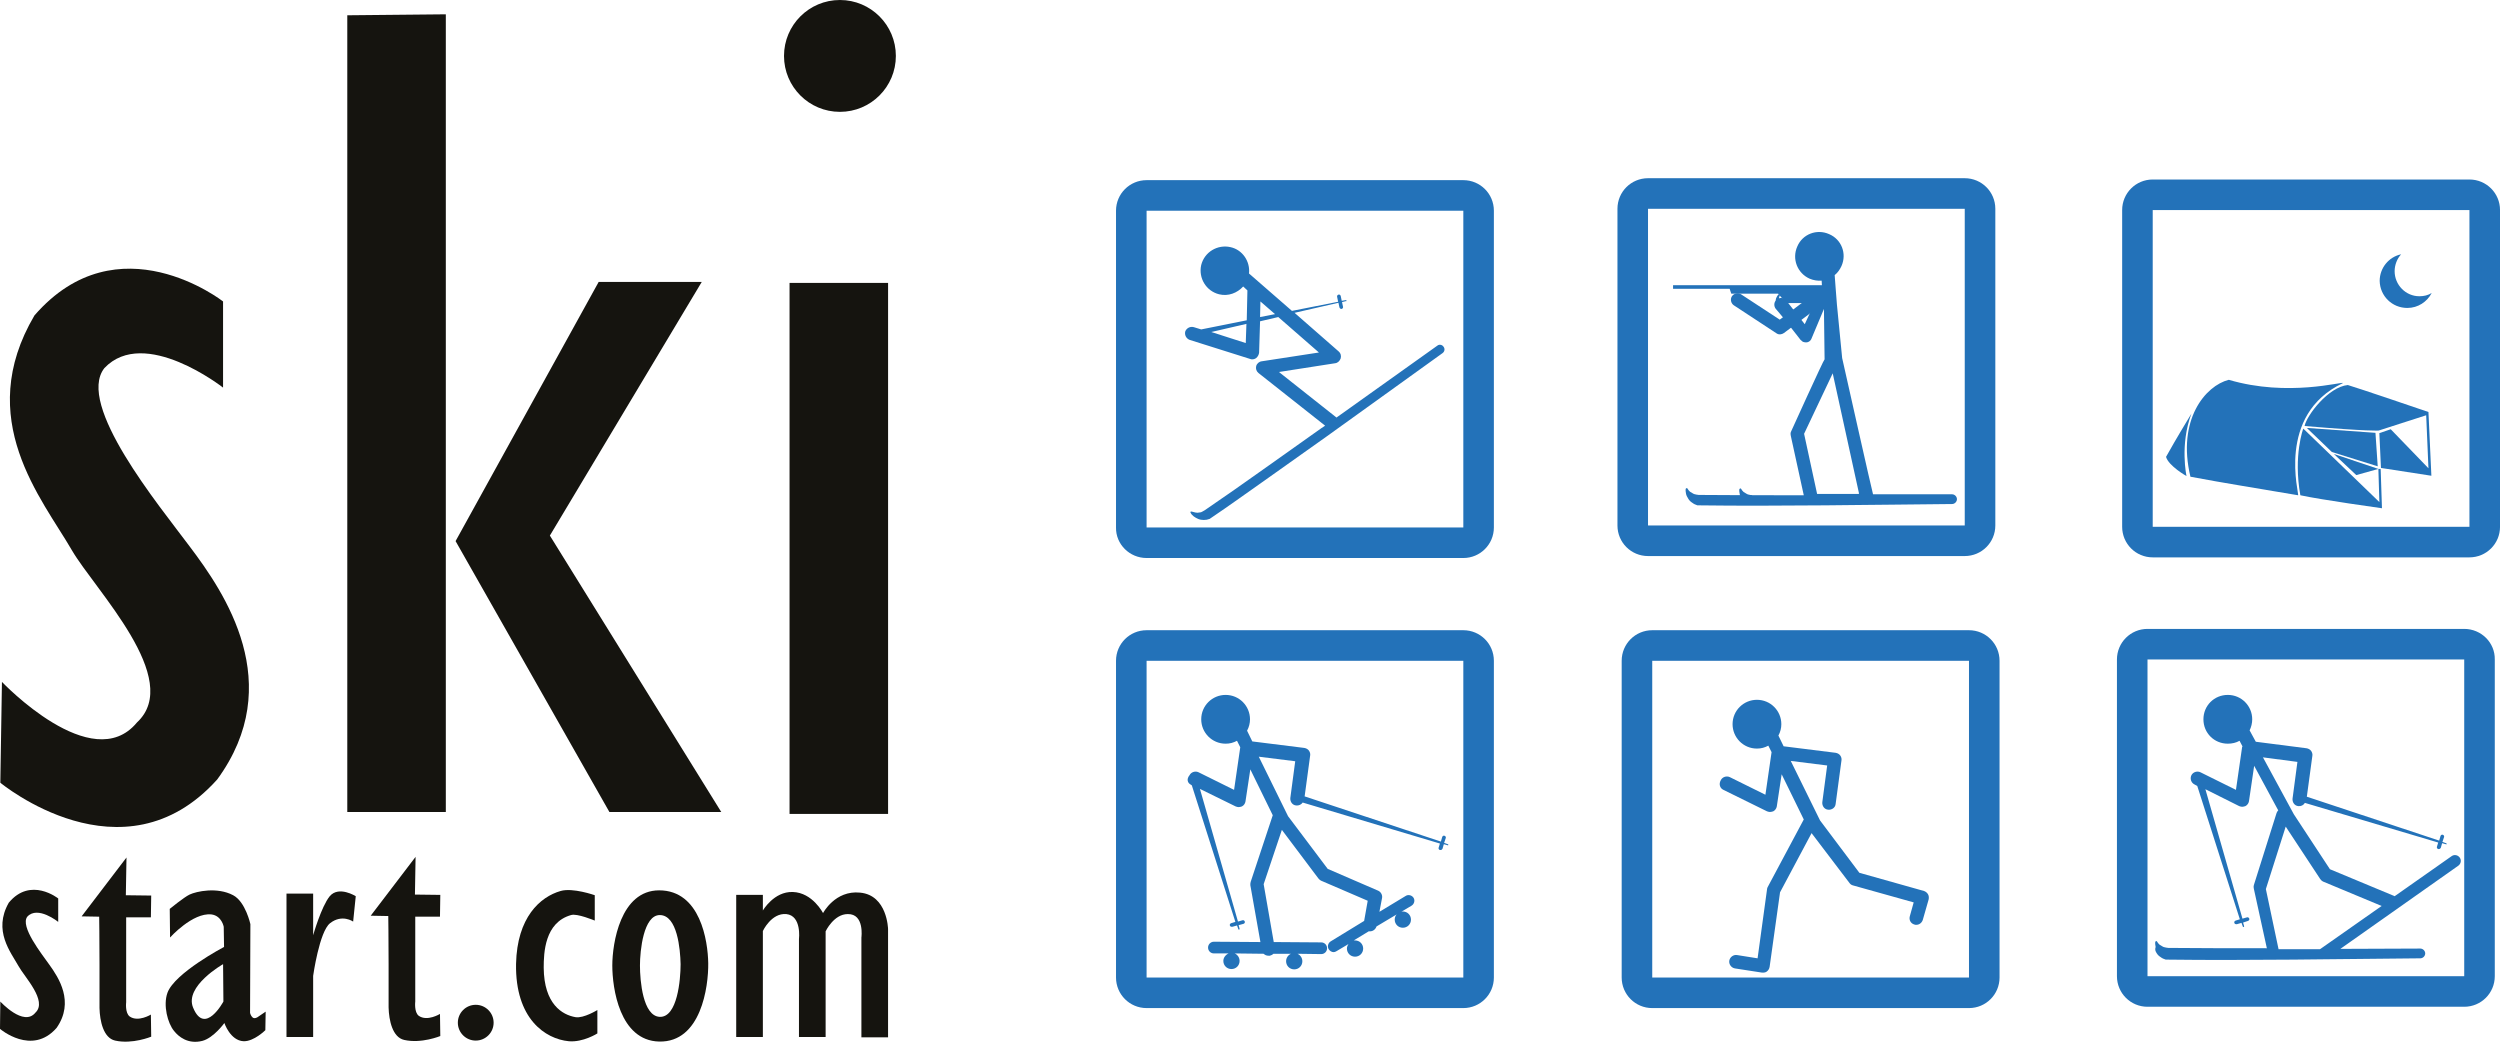<svg width="116" height="49" viewBox="0 0 116 49" fill="none" xmlns="http://www.w3.org/2000/svg">
<path d="M10.35 13.987V17.985C10.35 17.985 6.699 15.118 4.843 17.08C3.515 18.77 7.378 23.447 8.796 25.349C10.426 27.506 13.323 31.731 10.079 36.167C5.703 41.041 0.015 36.318 0.015 36.318L0.09 31.64C0.09 31.64 4.27 36.046 6.352 33.526C8.525 31.52 4.405 27.37 3.334 25.529C1.946 23.131 -1.238 19.449 1.599 14.636C5.477 10.169 10.35 13.987 10.35 13.987Z" fill="#15140F"/>
<path d="M2.701 41.689V42.776C2.701 42.776 1.75 42.006 1.267 42.534C0.92 42.987 1.931 44.254 2.293 44.767C2.716 45.356 3.47 46.487 2.625 47.695C1.479 49.007 0 47.74 0 47.74L0.015 46.472C0.015 46.472 1.101 47.664 1.645 46.985C2.218 46.442 1.132 45.326 0.86 44.828C0.498 44.179 -0.332 43.183 0.407 41.886C1.418 40.663 2.701 41.689 2.701 41.689Z" fill="#15140F"/>
<path d="M16.114 0.709V37.676H20.686V0.664L16.114 0.709Z" fill="#15140F"/>
<path d="M27.778 13.082H32.561L25.514 24.851L33.466 37.676H28.276L21.139 25.107L27.778 13.082Z" fill="#15140F"/>
<path d="M41.207 13.127H36.635V37.766H41.207V13.127Z" fill="#15140F"/>
<path d="M38.973 5.19C40.406 5.19 41.568 4.029 41.568 2.595C41.568 1.162 40.406 0 38.973 0C37.54 0 36.378 1.162 36.378 2.595C36.378 4.029 37.54 5.19 38.973 5.19Z" fill="#15140F"/>
<path d="M5.869 39.788L3.787 42.519L4.602 42.534C4.602 42.534 4.617 43.606 4.617 44.783C4.617 45.19 4.617 46.322 4.617 46.774C4.632 47.378 4.798 48.162 5.341 48.283C6.141 48.464 7.016 48.102 7.016 48.102L7.001 47.076C7.001 47.076 6.412 47.438 6.02 47.167C5.794 47.001 5.854 46.503 5.854 46.503V42.565H7.001L7.016 41.554L5.839 41.539L5.869 39.788Z" fill="#15140F"/>
<path d="M19.283 39.758L17.201 42.489L18.016 42.504C18.016 42.504 18.031 43.575 18.031 44.752C18.031 45.16 18.031 46.291 18.031 46.744C18.046 47.348 18.212 48.132 18.755 48.253C19.555 48.434 20.43 48.072 20.43 48.072L20.415 47.046C20.415 47.046 19.827 47.408 19.434 47.136C19.208 46.97 19.268 46.472 19.268 46.472V42.534H20.415L20.43 41.523L19.253 41.508L19.283 39.758Z" fill="#15140F"/>
<path d="M11.95 47.197C11.95 47.197 11.814 47.287 11.723 47.212C11.633 47.136 11.603 47.001 11.603 47.001L11.618 42.881C11.618 42.881 11.392 41.84 10.818 41.539C10.079 41.146 9.113 41.358 8.796 41.508C8.54 41.629 7.876 42.172 7.876 42.172L7.891 43.5C7.891 43.5 8.932 42.338 9.807 42.429C10.29 42.489 10.381 43.002 10.381 43.002L10.396 43.938C10.396 43.938 8.102 45.145 7.77 46.065C7.559 46.654 7.785 47.483 8.072 47.831C8.283 48.102 8.721 48.464 9.385 48.298C9.913 48.162 10.411 47.468 10.411 47.468C10.411 47.468 10.682 48.283 11.301 48.313C11.784 48.328 12.312 47.8 12.312 47.8L12.327 46.94L11.95 47.197ZM8.962 46.759C8.54 45.763 10.351 44.737 10.351 44.737L10.366 46.472C10.366 46.472 9.506 48.072 8.962 46.759Z" fill="#15140F"/>
<path d="M13.293 41.478V48.117H14.53V45.281C14.53 45.281 14.817 43.228 15.315 42.836C15.873 42.399 16.386 42.761 16.386 42.761L16.507 41.584C16.507 41.584 15.722 41.086 15.3 41.584C14.907 42.067 14.53 43.395 14.53 43.395V41.463H13.293V41.478Z" fill="#15140F"/>
<path d="M22.074 48.283C22.532 48.283 22.904 47.911 22.904 47.453C22.904 46.995 22.532 46.623 22.074 46.623C21.616 46.623 21.244 46.995 21.244 47.453C21.244 47.911 21.616 48.283 22.074 48.283Z" fill="#15140F"/>
<path d="M27.597 42.715V41.538C27.597 41.538 26.571 41.176 26.012 41.342C25.062 41.614 23.991 42.565 23.945 44.722C23.9 47.272 25.303 48.208 26.39 48.313C27.054 48.374 27.718 47.951 27.718 47.951V46.865C27.718 46.865 27.084 47.257 26.707 47.197C26.088 47.091 25.243 46.593 25.228 44.903C25.228 44.209 25.273 42.806 26.495 42.459C26.767 42.368 27.597 42.715 27.597 42.715Z" fill="#15140F"/>
<path d="M32.862 44.692C32.847 43.666 32.5 41.312 30.584 41.312C28.788 41.312 28.411 43.772 28.411 44.798C28.411 45.839 28.743 48.283 30.584 48.328C32.53 48.374 32.877 45.778 32.862 44.692ZM30.614 47.182C29.829 47.151 29.694 45.507 29.694 44.798C29.694 44.104 29.86 42.459 30.614 42.459C31.429 42.459 31.565 44.043 31.58 44.737C31.58 45.462 31.429 47.212 30.614 47.182Z" fill="#15140F"/>
<path d="M35.397 42.248V41.523H34.16V48.117H35.397V43.198C35.397 43.198 35.79 42.353 36.484 42.413C37.208 42.489 37.072 43.575 37.072 43.575V48.117H38.309V43.213C38.309 43.213 38.687 42.413 39.336 42.413C40.12 42.398 39.969 43.5 39.969 43.5V48.132H41.206V43.108C41.206 43.108 41.176 41.538 39.909 41.418C38.747 41.297 38.189 42.368 38.189 42.368C38.189 42.368 37.706 41.418 36.786 41.388C35.91 41.357 35.397 42.248 35.397 42.248Z" fill="#15140F"/>
<path d="M114.34 29.181H99.644C98.859 29.181 98.226 29.815 98.226 30.6V45.296C98.226 46.081 98.859 46.714 99.644 46.714H114.34C115.125 46.714 115.758 46.081 115.758 45.296V30.6C115.773 29.815 115.125 29.181 114.34 29.181ZM114.34 45.296H99.644V30.6H114.34V45.296Z" fill="#2372B9"/>
<path d="M91.361 29.242H76.664C75.88 29.242 75.246 29.875 75.246 30.66V45.356C75.246 46.141 75.88 46.775 76.664 46.775H91.361C92.145 46.775 92.779 46.141 92.779 45.356V30.66C92.779 29.875 92.145 29.242 91.361 29.242ZM91.361 45.356H76.664V30.66H91.361V45.356Z" fill="#2372B9"/>
<path d="M67.898 29.242H53.202C52.417 29.242 51.783 29.875 51.783 30.66V45.356C51.783 46.141 52.417 46.775 53.202 46.775H67.898C68.682 46.775 69.316 46.141 69.316 45.356V30.66C69.316 29.875 68.682 29.242 67.898 29.242ZM67.898 45.356H53.202V30.66H67.898V45.356Z" fill="#2372B9"/>
<path d="M114.582 8.329H99.886C99.102 8.329 98.468 8.963 98.468 9.747V24.444C98.468 25.228 99.102 25.862 99.886 25.862H114.582C115.367 25.862 116.001 25.228 116.001 24.444V9.747C116.001 8.963 115.367 8.329 114.582 8.329ZM114.582 24.444H99.886V9.747H114.582V24.444Z" fill="#2372B9"/>
<path d="M76.468 25.801H91.164C91.949 25.801 92.583 25.168 92.583 24.383V9.687C92.583 8.902 91.949 8.269 91.164 8.269H76.468C75.683 8.269 75.05 8.902 75.05 9.687V24.383C75.05 25.168 75.683 25.801 76.468 25.801ZM76.468 9.687H91.164V24.383H76.468V9.687Z" fill="#2372B9"/>
<path d="M53.202 25.892H67.898C68.683 25.892 69.316 25.258 69.316 24.474V9.777C69.316 8.993 68.683 8.359 67.898 8.359H53.202C52.417 8.359 51.783 8.993 51.783 9.777V24.474C51.768 25.258 52.417 25.892 53.202 25.892ZM53.202 9.777H67.898V24.474H53.202V9.777Z" fill="#2372B9"/>
<path d="M79.968 36.65L81.99 37.646C82.035 37.661 82.081 37.676 82.126 37.676C82.171 37.676 82.231 37.661 82.277 37.646C82.367 37.6 82.428 37.51 82.443 37.419L82.669 35.926L83.695 38.023L82.02 41.161C82.005 41.192 81.99 41.222 81.99 41.267L81.552 44.466L80.602 44.315C80.436 44.285 80.27 44.405 80.24 44.571C80.21 44.737 80.33 44.903 80.496 44.934L81.764 45.13C81.779 45.13 81.794 45.13 81.809 45.13C81.869 45.13 81.945 45.115 81.99 45.069C82.05 45.024 82.096 44.949 82.111 44.858L82.594 41.403L84.057 38.657L85.823 40.98C85.868 41.041 85.928 41.071 85.989 41.086L88.795 41.871L88.614 42.519C88.569 42.685 88.659 42.851 88.825 42.897C88.855 42.912 88.885 42.912 88.916 42.912C89.051 42.912 89.172 42.821 89.217 42.685L89.489 41.735C89.504 41.659 89.504 41.569 89.459 41.493C89.414 41.418 89.353 41.373 89.278 41.343L86.275 40.498L84.45 38.068L83.091 35.307L84.781 35.518L84.555 37.223C84.54 37.389 84.646 37.555 84.827 37.57C84.993 37.586 85.159 37.48 85.174 37.299L85.445 35.277C85.46 35.202 85.43 35.111 85.385 35.051C85.34 34.99 85.264 34.945 85.174 34.93L82.76 34.628L82.518 34.13C82.609 33.964 82.654 33.783 82.654 33.602C82.654 32.983 82.156 32.471 81.522 32.471C80.904 32.471 80.391 32.968 80.391 33.602C80.391 34.221 80.889 34.734 81.522 34.734C81.718 34.734 81.884 34.688 82.05 34.598L82.201 34.9L81.915 36.876L80.27 36.062C80.119 35.986 79.923 36.046 79.847 36.197C79.742 36.378 79.802 36.575 79.968 36.65Z" fill="#2372B9"/>
<path d="M55.254 36.409L55.3 36.439L57.321 42.776L57.125 42.836C57.08 42.851 57.05 42.897 57.065 42.942C57.08 42.987 57.11 43.002 57.155 43.002C57.17 43.002 57.17 43.002 57.185 43.002L57.397 42.942L57.457 43.108L57.472 43.138L57.517 43.123V43.093L57.472 42.927L57.699 42.866C57.744 42.851 57.774 42.806 57.759 42.761C57.744 42.715 57.699 42.685 57.653 42.7L57.442 42.761L55.677 36.605L57.336 37.419C57.382 37.435 57.427 37.45 57.472 37.45C57.517 37.45 57.578 37.435 57.623 37.419C57.714 37.374 57.774 37.284 57.789 37.193L58.015 35.699L59.056 37.827L58.031 40.92C58.015 40.965 58.015 41.026 58.015 41.071L58.483 43.711L56.325 43.696C56.175 43.696 56.054 43.817 56.054 43.968C56.054 44.119 56.175 44.239 56.325 44.239H57.005C56.869 44.3 56.763 44.436 56.763 44.587C56.763 44.798 56.929 44.964 57.14 44.964C57.352 44.964 57.517 44.798 57.517 44.587C57.517 44.436 57.427 44.3 57.291 44.239L58.634 44.255C58.694 44.315 58.77 44.345 58.86 44.345C58.875 44.345 58.891 44.345 58.921 44.345C58.981 44.33 59.041 44.3 59.087 44.255H59.901C59.766 44.315 59.675 44.451 59.675 44.602C59.675 44.813 59.841 44.979 60.052 44.979C60.264 44.979 60.429 44.813 60.429 44.602C60.429 44.451 60.339 44.315 60.203 44.255L61.305 44.27C61.456 44.27 61.576 44.149 61.576 43.998C61.576 43.847 61.456 43.727 61.305 43.727L59.102 43.711L58.634 41.026L59.479 38.506L61.169 40.754C61.199 40.799 61.244 40.83 61.29 40.86L63.462 41.795L63.296 42.731L61.742 43.681C61.621 43.757 61.576 43.923 61.652 44.043C61.697 44.119 61.788 44.179 61.878 44.179C61.923 44.179 61.969 44.164 62.014 44.134L62.572 43.802C62.527 43.862 62.497 43.938 62.497 44.013C62.497 44.224 62.663 44.39 62.874 44.39C63.085 44.39 63.251 44.224 63.251 44.013C63.251 43.802 63.085 43.636 62.874 43.636C62.859 43.636 62.844 43.636 62.813 43.636L63.508 43.214C63.523 43.214 63.538 43.214 63.568 43.214C63.704 43.214 63.825 43.123 63.87 42.987L64.805 42.429C64.745 42.489 64.715 42.58 64.715 42.67C64.715 42.882 64.881 43.047 65.092 43.047C65.303 43.047 65.469 42.882 65.469 42.67C65.469 42.459 65.303 42.293 65.092 42.293C65.062 42.293 65.047 42.293 65.016 42.308L65.499 42.022C65.62 41.946 65.665 41.78 65.59 41.659C65.514 41.539 65.348 41.493 65.228 41.569L64.005 42.308L64.126 41.674C64.156 41.539 64.081 41.388 63.945 41.327L61.606 40.316L59.766 37.872L58.408 35.111L60.098 35.322L59.871 37.027C59.856 37.193 59.962 37.359 60.143 37.374C60.264 37.389 60.384 37.329 60.445 37.238L66.812 39.14L66.752 39.336C66.737 39.381 66.767 39.426 66.812 39.441C66.827 39.441 66.827 39.441 66.842 39.441C66.887 39.441 66.918 39.411 66.933 39.381L66.993 39.17L67.159 39.215L67.189 39.23L67.204 39.185L67.174 39.17L67.008 39.109L67.084 38.883C67.099 38.838 67.069 38.792 67.023 38.778C66.978 38.762 66.933 38.792 66.918 38.838L66.857 39.049L60.535 36.952L60.792 35.051C60.807 34.975 60.777 34.885 60.731 34.824C60.686 34.764 60.611 34.719 60.52 34.704L58.106 34.402L57.864 33.904C57.955 33.738 58 33.557 58 33.376C58 32.757 57.502 32.244 56.869 32.244C56.25 32.244 55.737 32.742 55.737 33.376C55.737 33.994 56.235 34.507 56.869 34.507C57.065 34.507 57.231 34.462 57.397 34.372L57.548 34.673L57.261 36.65L55.616 35.835C55.465 35.76 55.269 35.82 55.194 35.971C55.043 36.152 55.103 36.333 55.254 36.409Z" fill="#2372B9"/>
<path d="M100.067 44.224C100.112 44.3 100.172 44.36 100.248 44.406C100.323 44.466 100.399 44.496 100.489 44.526C100.504 44.526 100.519 44.526 100.534 44.526C101.515 44.541 102.496 44.541 103.477 44.541L106.419 44.526L107.837 44.511L109.361 44.496L112.303 44.466C112.424 44.466 112.53 44.36 112.53 44.239C112.53 44.119 112.424 44.013 112.303 44.013L108.592 44.028L114.069 40.166C114.189 40.075 114.22 39.909 114.129 39.788C114.039 39.668 113.873 39.638 113.752 39.728L111.111 41.584C111.096 41.584 111.096 41.569 111.081 41.569L108.109 40.332L106.434 37.782L105.001 35.141L106.6 35.352L106.374 37.057C106.359 37.223 106.464 37.389 106.645 37.404C106.766 37.419 106.887 37.359 106.947 37.254L113.133 39.094L113.073 39.291C113.058 39.336 113.088 39.381 113.133 39.396C113.148 39.396 113.148 39.396 113.163 39.396C113.209 39.396 113.239 39.366 113.254 39.336L113.314 39.124L113.48 39.17L113.51 39.185L113.526 39.14L113.495 39.124L113.329 39.064L113.405 38.838C113.42 38.792 113.39 38.747 113.344 38.732C113.299 38.717 113.254 38.747 113.239 38.792L113.178 39.004L107.037 36.967L107.294 35.066C107.309 34.99 107.279 34.9 107.234 34.839C107.188 34.779 107.113 34.734 107.022 34.719L104.669 34.417L104.382 33.889C104.457 33.738 104.503 33.557 104.503 33.376C104.503 32.757 104.005 32.244 103.371 32.244C102.737 32.244 102.239 32.742 102.239 33.376C102.239 34.01 102.737 34.507 103.371 34.507C103.567 34.507 103.763 34.462 103.914 34.372L104.05 34.628C104.05 34.643 104.05 34.643 104.035 34.658L103.748 36.65L102.104 35.835C101.953 35.76 101.757 35.82 101.681 35.971C101.606 36.122 101.666 36.318 101.817 36.394L101.953 36.469L103.929 42.655L103.733 42.715C103.688 42.731 103.658 42.776 103.673 42.821C103.688 42.866 103.718 42.882 103.763 42.882C103.778 42.882 103.778 42.882 103.793 42.882L104.005 42.821L104.065 42.987L104.08 43.017L104.125 43.002V42.972L104.08 42.806L104.306 42.731C104.352 42.715 104.382 42.67 104.367 42.625C104.352 42.58 104.306 42.55 104.261 42.565L104.05 42.625L102.33 36.62L103.899 37.404C103.944 37.419 103.99 37.435 104.035 37.435C104.08 37.435 104.14 37.419 104.186 37.404C104.276 37.359 104.337 37.269 104.352 37.178L104.593 35.533L105.71 37.601C105.68 37.631 105.649 37.676 105.634 37.721L104.578 41.071C104.563 41.116 104.563 41.176 104.578 41.237L105.182 43.998C103.658 43.998 102.134 43.998 100.61 43.983C100.58 43.983 100.534 43.968 100.504 43.968C100.459 43.953 100.399 43.953 100.353 43.923C100.308 43.892 100.248 43.862 100.202 43.832C100.157 43.787 100.112 43.742 100.082 43.681C100.082 43.666 100.067 43.666 100.052 43.666C100.036 43.666 100.021 43.681 100.006 43.696C99.991 43.772 100.006 43.847 100.021 43.938C99.976 44.074 100.021 44.149 100.067 44.224ZM105.136 41.252L106.057 38.355L107.656 40.784C107.686 40.83 107.732 40.875 107.792 40.905L110.508 42.037L107.671 44.028C107.656 44.028 107.656 44.043 107.641 44.043H106.389C106.162 44.043 105.951 44.043 105.725 44.043L105.136 41.252Z" fill="#2372B9"/>
<path d="M66.691 16.039L62.013 19.374L59.343 17.261L61.953 16.854C62.074 16.839 62.164 16.748 62.209 16.628C62.239 16.507 62.209 16.386 62.119 16.311L60.067 14.515L62.104 14.048L62.149 14.259C62.164 14.304 62.194 14.334 62.239 14.334H62.255C62.3 14.319 62.33 14.274 62.315 14.229L62.27 14.017L62.451 13.972H62.481L62.466 13.927H62.436L62.255 13.957L62.209 13.731C62.194 13.685 62.149 13.655 62.104 13.67C62.059 13.685 62.028 13.731 62.043 13.776L62.089 14.002L59.946 14.425L57.954 12.69C58.015 12.131 57.653 11.588 57.094 11.467C56.491 11.332 55.887 11.694 55.736 12.297C55.601 12.901 55.963 13.504 56.566 13.655C56.989 13.761 57.411 13.595 57.683 13.293L57.879 13.474C57.879 13.489 57.879 13.504 57.879 13.52L57.849 14.862L55.736 15.285L55.389 15.179C55.223 15.134 55.057 15.225 54.997 15.375C54.952 15.541 55.042 15.707 55.193 15.768L58.015 16.658C58.045 16.673 58.075 16.673 58.105 16.673C58.166 16.673 58.226 16.658 58.286 16.613C58.362 16.552 58.407 16.462 58.422 16.371L58.467 14.908L59.312 14.711L61.198 16.356L58.543 16.764C58.422 16.779 58.316 16.869 58.286 16.99C58.256 17.11 58.301 17.231 58.392 17.307L61.485 19.751L61.304 19.872L58.603 21.788C57.713 22.422 56.808 23.055 55.902 23.674C55.872 23.689 55.842 23.704 55.797 23.734C55.752 23.765 55.706 23.78 55.646 23.78C55.586 23.795 55.54 23.795 55.465 23.78C55.404 23.765 55.344 23.75 55.284 23.734C55.269 23.734 55.269 23.734 55.254 23.734C55.239 23.75 55.223 23.765 55.239 23.78C55.269 23.855 55.329 23.915 55.389 23.961C55.45 24.006 55.525 24.051 55.601 24.081C55.676 24.112 55.767 24.127 55.857 24.127C55.948 24.127 56.038 24.112 56.114 24.081C56.129 24.081 56.144 24.066 56.144 24.066C57.064 23.448 57.954 22.799 58.86 22.165L61.56 20.249L64.246 18.318L66.932 16.386C67.038 16.311 67.053 16.175 66.977 16.084C66.917 15.994 66.781 15.964 66.691 16.039ZM57.803 15.918L56.204 15.405L57.834 15.028L57.803 15.918ZM58.467 14.711L58.483 13.987L59.161 14.576L58.467 14.711Z" fill="#2372B9"/>
<path d="M101.454 22.09C101.454 22.09 101.138 20.641 101.681 19.193C100.851 20.566 100.745 20.777 100.504 21.199C100.625 21.622 101.454 22.09 101.454 22.09Z" fill="#2372B9"/>
<path d="M101.636 22.12C103.235 22.422 104.684 22.648 106.63 22.98C106.706 22.965 105.589 19.253 108.713 17.774C108.728 17.684 106.163 18.438 103.417 17.623C102.33 17.895 101.002 19.479 101.636 22.12Z" fill="#2372B9"/>
<path d="M106.932 19.766C109.934 20.023 110.372 19.977 110.372 19.977L112.575 19.268L112.68 21.728L110.93 19.917L110.402 20.098L110.477 21.713L112.816 22.075L112.68 19.117C112.68 19.117 109.406 18.001 108.938 17.865C108.033 17.956 107.037 19.268 106.932 19.766Z" fill="#2372B9"/>
<path d="M107.037 19.857L108.199 20.973L110.326 21.637L110.221 20.083L107.037 19.857Z" fill="#2372B9"/>
<path d="M110.357 21.758L108.29 21.064L109.331 22.044L110.357 21.758Z" fill="#2372B9"/>
<path d="M110.357 21.773L110.403 23.297L106.872 19.887C106.872 19.887 106.404 21.124 106.736 22.98C107.702 23.191 110.523 23.583 110.523 23.583L110.463 21.758H110.357V21.773Z" fill="#2372B9"/>
<path d="M111.7 14.289C112.197 14.289 112.62 14.002 112.831 13.595C112.665 13.7 112.469 13.746 112.258 13.746C111.624 13.746 111.111 13.218 111.111 12.584C111.111 12.282 111.232 11.995 111.413 11.799C110.839 11.92 110.417 12.433 110.417 13.037C110.432 13.731 110.99 14.289 111.7 14.289Z" fill="#2372B9"/>
<path d="M86.909 22.935C86.894 22.935 85.476 16.613 85.476 16.613L85.234 14.138L85.174 13.369L85.129 12.765C85.264 12.659 85.37 12.508 85.445 12.343C85.702 11.769 85.445 11.105 84.872 10.864C84.299 10.607 83.635 10.864 83.394 11.437C83.137 12.011 83.394 12.675 83.967 12.931C84.148 13.007 84.344 13.037 84.525 13.022L84.54 13.308C84.54 13.323 84.525 13.323 84.525 13.338L83.741 15.043L82.88 13.942C82.775 13.806 82.579 13.791 82.443 13.897C82.307 14.002 82.292 14.198 82.398 14.334L82.503 14.455L82.73 14.727L83.544 15.768C83.575 15.798 83.62 15.828 83.65 15.858C83.695 15.873 83.74 15.888 83.801 15.888C83.906 15.888 83.997 15.828 84.042 15.738L84.631 14.334L84.661 16.673C84.616 16.688 83.092 20.053 83.092 20.053C83.077 20.098 83.077 20.158 83.092 20.219L83.695 22.98C82.171 22.98 80.346 22.98 78.822 22.965C78.791 22.965 78.746 22.95 78.716 22.95C78.671 22.935 78.611 22.935 78.565 22.904C78.52 22.874 78.46 22.844 78.414 22.814C78.369 22.769 78.324 22.723 78.294 22.663C78.294 22.648 78.278 22.648 78.263 22.648C78.248 22.648 78.233 22.663 78.218 22.678C78.203 22.754 78.218 22.829 78.233 22.92C78.248 22.995 78.294 23.07 78.339 23.146C78.384 23.221 78.445 23.282 78.52 23.327C78.595 23.387 78.671 23.418 78.761 23.448C78.776 23.448 78.791 23.448 78.807 23.448C79.787 23.463 80.768 23.463 81.749 23.463L84.691 23.448L86.109 23.433L87.633 23.418L90.576 23.387C90.696 23.387 90.802 23.282 90.802 23.161C90.802 23.04 90.696 22.935 90.576 22.935H86.909ZM83.71 20.128L85.038 17.322L86.26 22.904C86.245 22.904 86.245 22.92 86.23 22.92H84.978C84.751 22.92 84.54 22.92 84.314 22.92L83.71 20.128Z" fill="#2372B9"/>
<path d="M81.312 22.98C81.282 22.98 81.237 22.965 81.206 22.965C81.161 22.95 81.101 22.95 81.055 22.92C81.01 22.889 80.95 22.859 80.904 22.829C80.859 22.784 80.814 22.738 80.784 22.678C80.784 22.663 80.769 22.663 80.754 22.663C80.739 22.663 80.724 22.678 80.708 22.693C80.693 22.769 80.708 22.844 80.724 22.935C80.739 23.01 80.784 23.086 80.829 23.161C80.874 23.236 80.935 23.297 81.01 23.342" fill="#2372B9"/>
<path d="M84.601 13.308L82.58 14.832L80.784 13.655C80.648 13.565 80.452 13.61 80.362 13.746C80.271 13.882 80.316 14.078 80.452 14.168L82.429 15.466C82.534 15.541 82.67 15.526 82.776 15.451L84.963 13.806C85.099 13.7 85.129 13.519 85.024 13.384C84.918 13.233 84.737 13.203 84.601 13.308Z" fill="#2372B9"/>
<path d="M77.63 13.233H84.555V14.062H82.881L82.504 13.625H81.719H80.331L80.255 13.399H77.63V13.233Z" fill="#2372B9"/>
<path d="M82.519 13.655C82.519 13.655 82.202 14.063 82.579 14.002C82.957 13.942 82.881 13.867 82.881 13.867C82.881 13.867 82.564 13.957 82.549 13.882C82.534 13.806 82.594 13.685 82.594 13.685L82.519 13.655Z" fill="#2372B9"/>
</svg>
